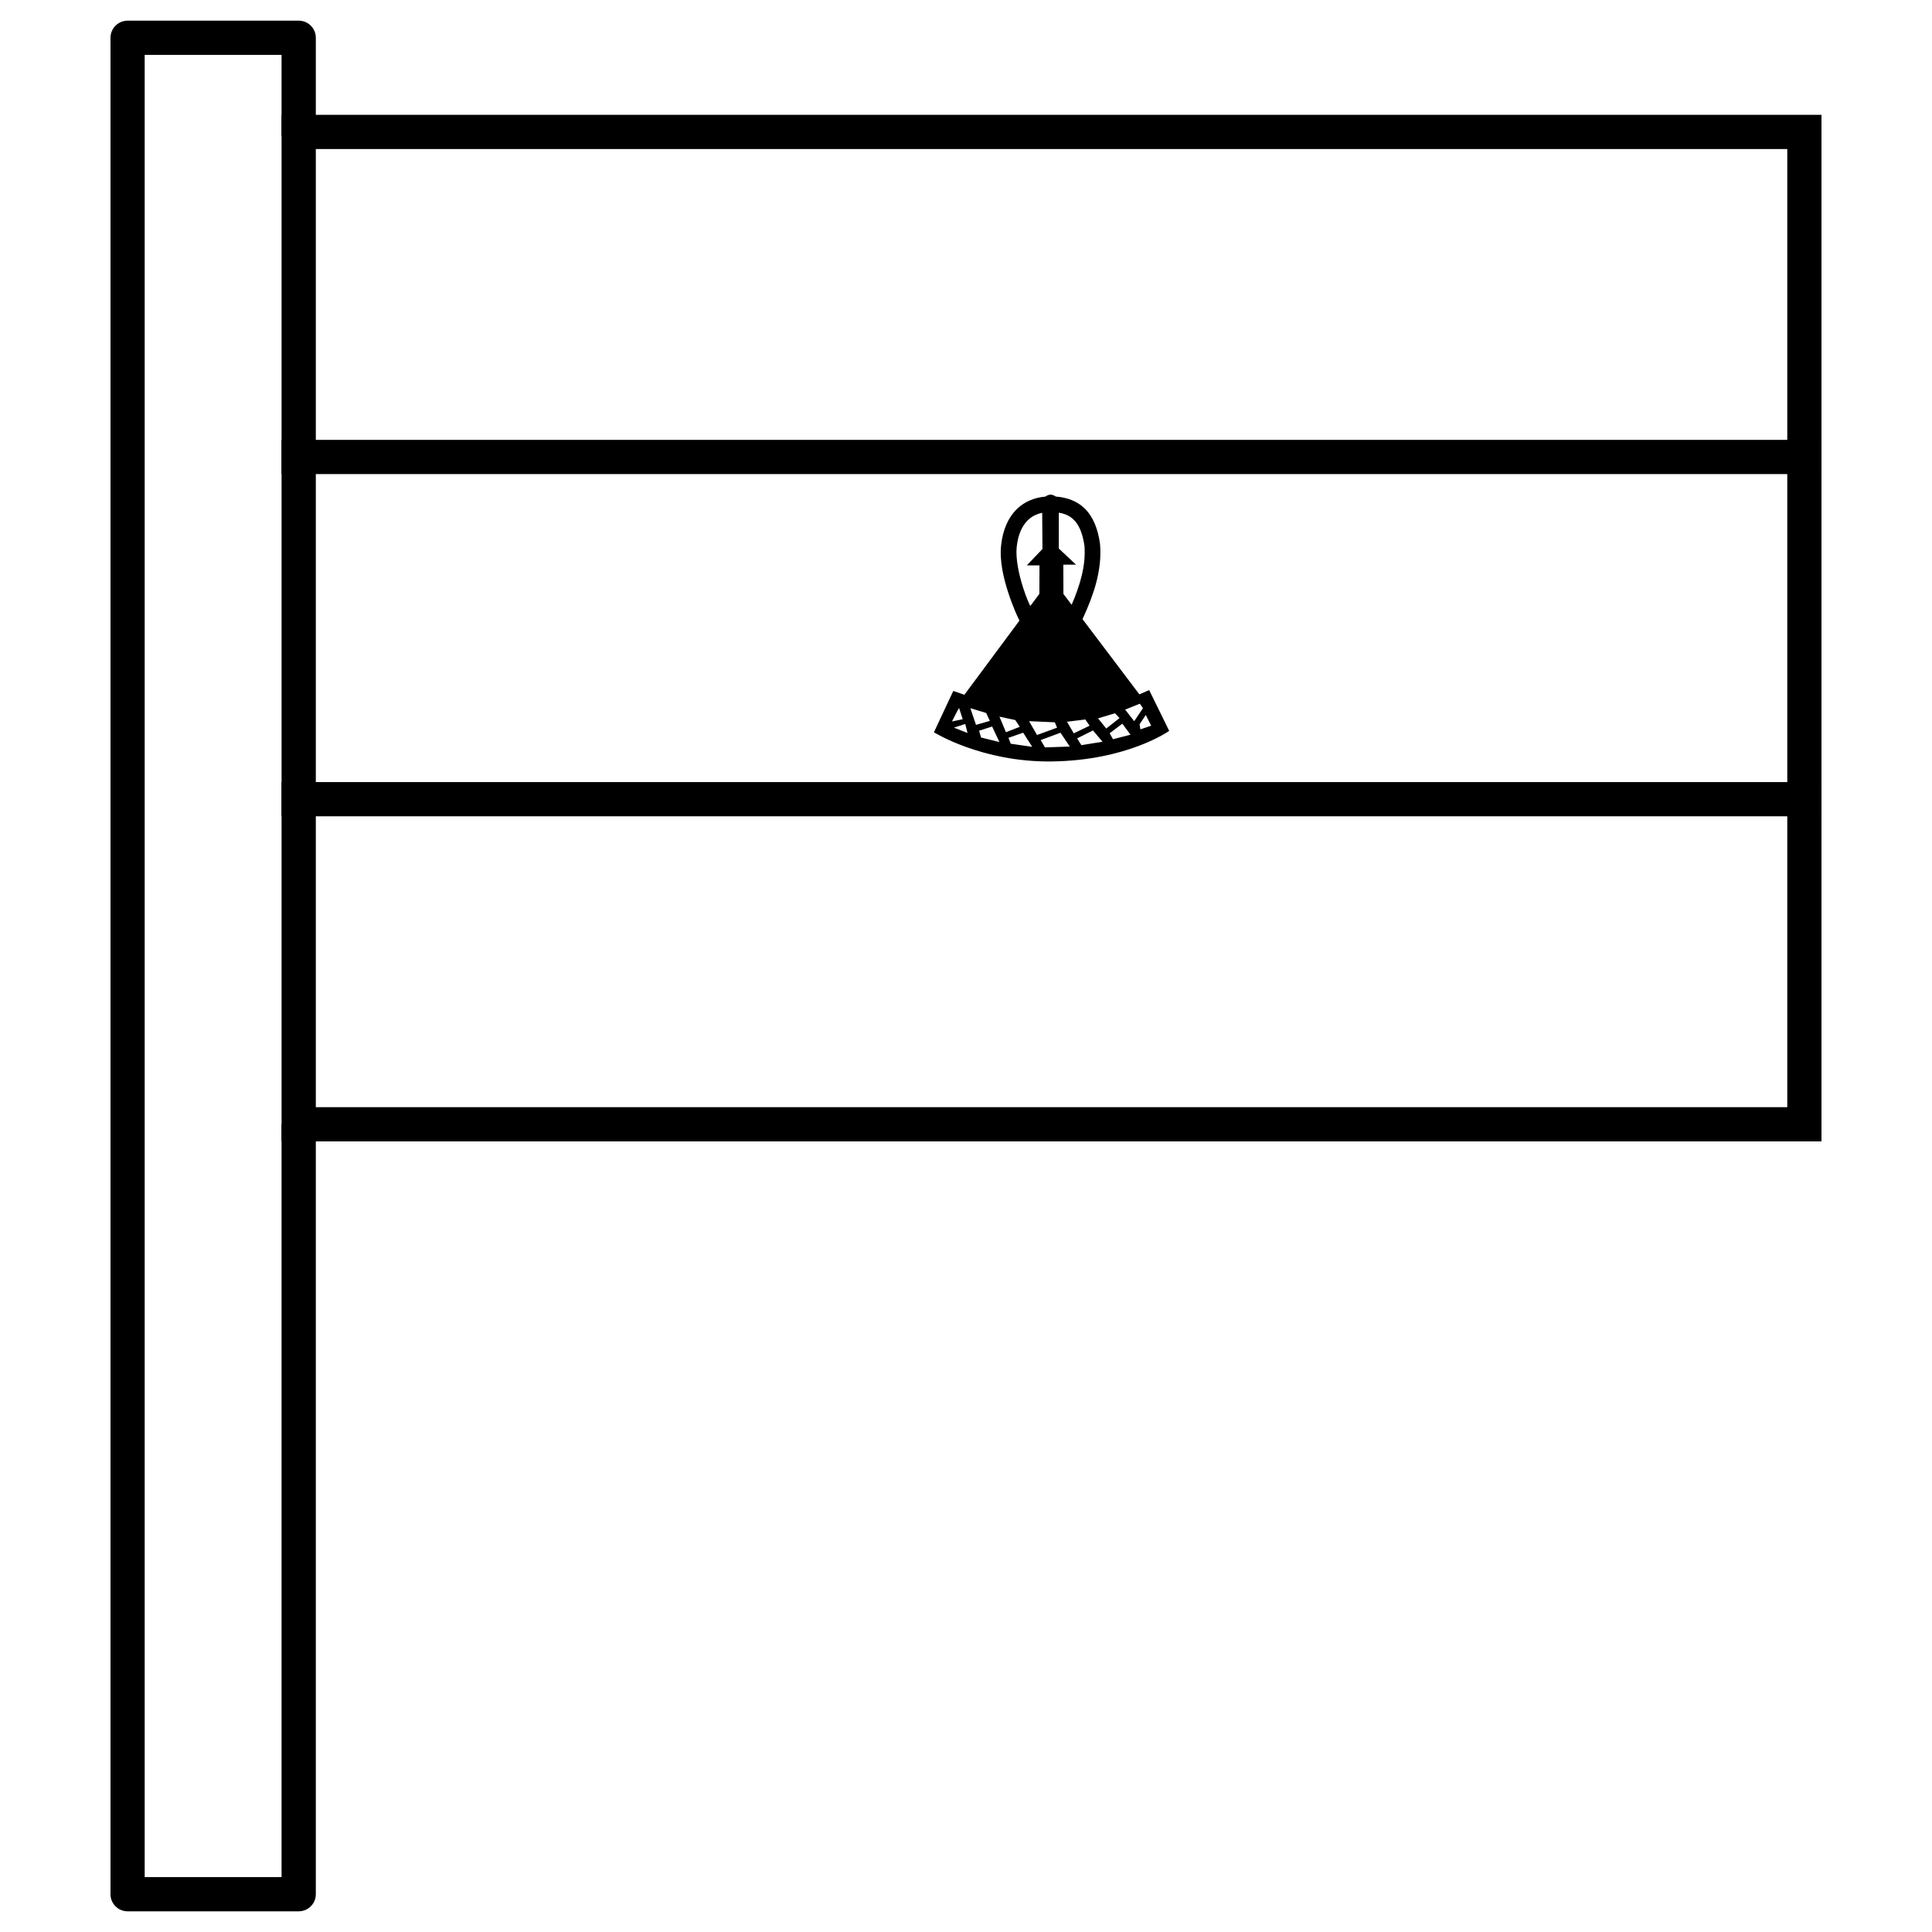 <?xml version="1.0" encoding="UTF-8"?>
<!-- Uploaded to: ICON Repo, www.iconrepo.com, Generator: ICON Repo Mixer Tools -->
<svg fill="#000000" width="800px" height="800px" version="1.1" viewBox="144 144 512 512" xmlns="http://www.w3.org/2000/svg">
 <g>
  <path d="m422.36 275.09c-0.48 0.012-0.953 0.25-1.34 0.516-2.848 0.246-5.492 1.312-7.527 3.285-2.293 2.227-3.734 5.492-4.184 9.582-0.465 4.242 0.684 8.867 1.875 12.543 1.188 3.68 2.492 6.422 2.492 6.422l0.488 1.031-14.594 19.652-2.938-1.016-5.133 10.953s12.699 7.949 31.129 7.734c20.23-0.238 31.219-8.102 31.219-8.102l-5.305-10.812-2.598 1.129-15.07-19.934 0.305-0.668c2.637-5.797 4.926-12.305 4.348-19.184v-0.059l-0.012-0.059c-0.57-4.016-1.844-7.231-4.152-9.438-1.953-1.863-4.551-2.84-7.551-3.07-0.41-0.27-0.93-0.523-1.449-0.512zm2.242 4.777c1.68 0.273 2.918 0.879 3.894 1.812 1.387 1.324 2.398 3.531 2.894 6.965 0.426 5.231-1.195 10.535-3.394 15.633l-2.176-2.875-0.027-7.762h3.359l-4.57-4.293 0.016-9.477zm-4.41 0.039 0.07 9.582-4.148 4.348h3.359l-0.027 7.535-2.309 3.109h-0.168c-0.34-0.754-0.949-2.004-1.832-4.734-1.102-3.41-2.039-7.711-1.699-10.816 0.371-3.387 1.48-5.633 2.949-7.062 1.039-1.012 2.305-1.66 3.809-1.965zm25.879 50.574 0.824 1.199-2.32 3.445-2.394-3.07 3.894-1.57zm-47.914 1.125 0.973 2.996-2.844 0.598s1.648-3.293 1.871-3.594zm2.996 0.07 4.191 1.273 0.973 2.098-3.668 1.047zm38.332 1.348 1.199 1.273-3.519 2.769-2.172-2.695zm8.16 0.453 1.422 2.844-2.848 0.973-0.223-1.348zm-38.781 0.445 4.191 0.898 1.199 1.797-3.668 1.422zm22.762 0.75 1.125 1.648-4.191 2.019-1.797-3.07 4.867-0.598zm-14.902 0.445 6.812 0.301 0.598 1.422-5.316 1.945-2.098-3.668zm24.707 0.668 2.172 2.918-4.641 1.199-0.898-1.574zm-41.629 0.074 0.598 2.394-3.594-1.422zm7.113 0.676 1.945 4.117-4.867-1.199-0.523-1.797zm26.727 1.043 2.547 2.996-5.613 0.898-1.125-1.797zm-8.605 0.598 2.469 3.668-6.586 0.227-1.125-1.945 5.242-1.945zm-9.883 0 2.394 3.742-5.691-0.824-0.602-1.57 3.894-1.348z"/>
  <path d="m626.71 446.48h-408.09v-272.05h408.09zm-9.066-9.066v-253.92h-389.95v253.92z"/>
  <path d="m218.62 351.26v9.066h408.09v-9.066z" fill-rule="evenodd"/>
  <path d="m218.62 260.57v9.066h408.09v-9.066z" fill-rule="evenodd"/>
  <path d="m177.82 149.48c-1.207 0-2.359 0.477-3.211 1.328-0.852 0.852-1.332 2.008-1.328 3.211v491.96c-0.004 1.207 0.477 2.359 1.328 3.211 0.852 0.852 2.004 1.328 3.211 1.328h45.34-0.004c1.203 0 2.359-0.477 3.211-1.328 0.852-0.852 1.328-2.004 1.328-3.211v-204.05h-9.078v199.52h-36.273v-482.91h36.273v21.539h9.078v-26.066c0-1.203-0.477-2.359-1.328-3.211-0.852-0.852-2.008-1.328-3.211-1.328h-45.34z"/>
 </g>
</svg>